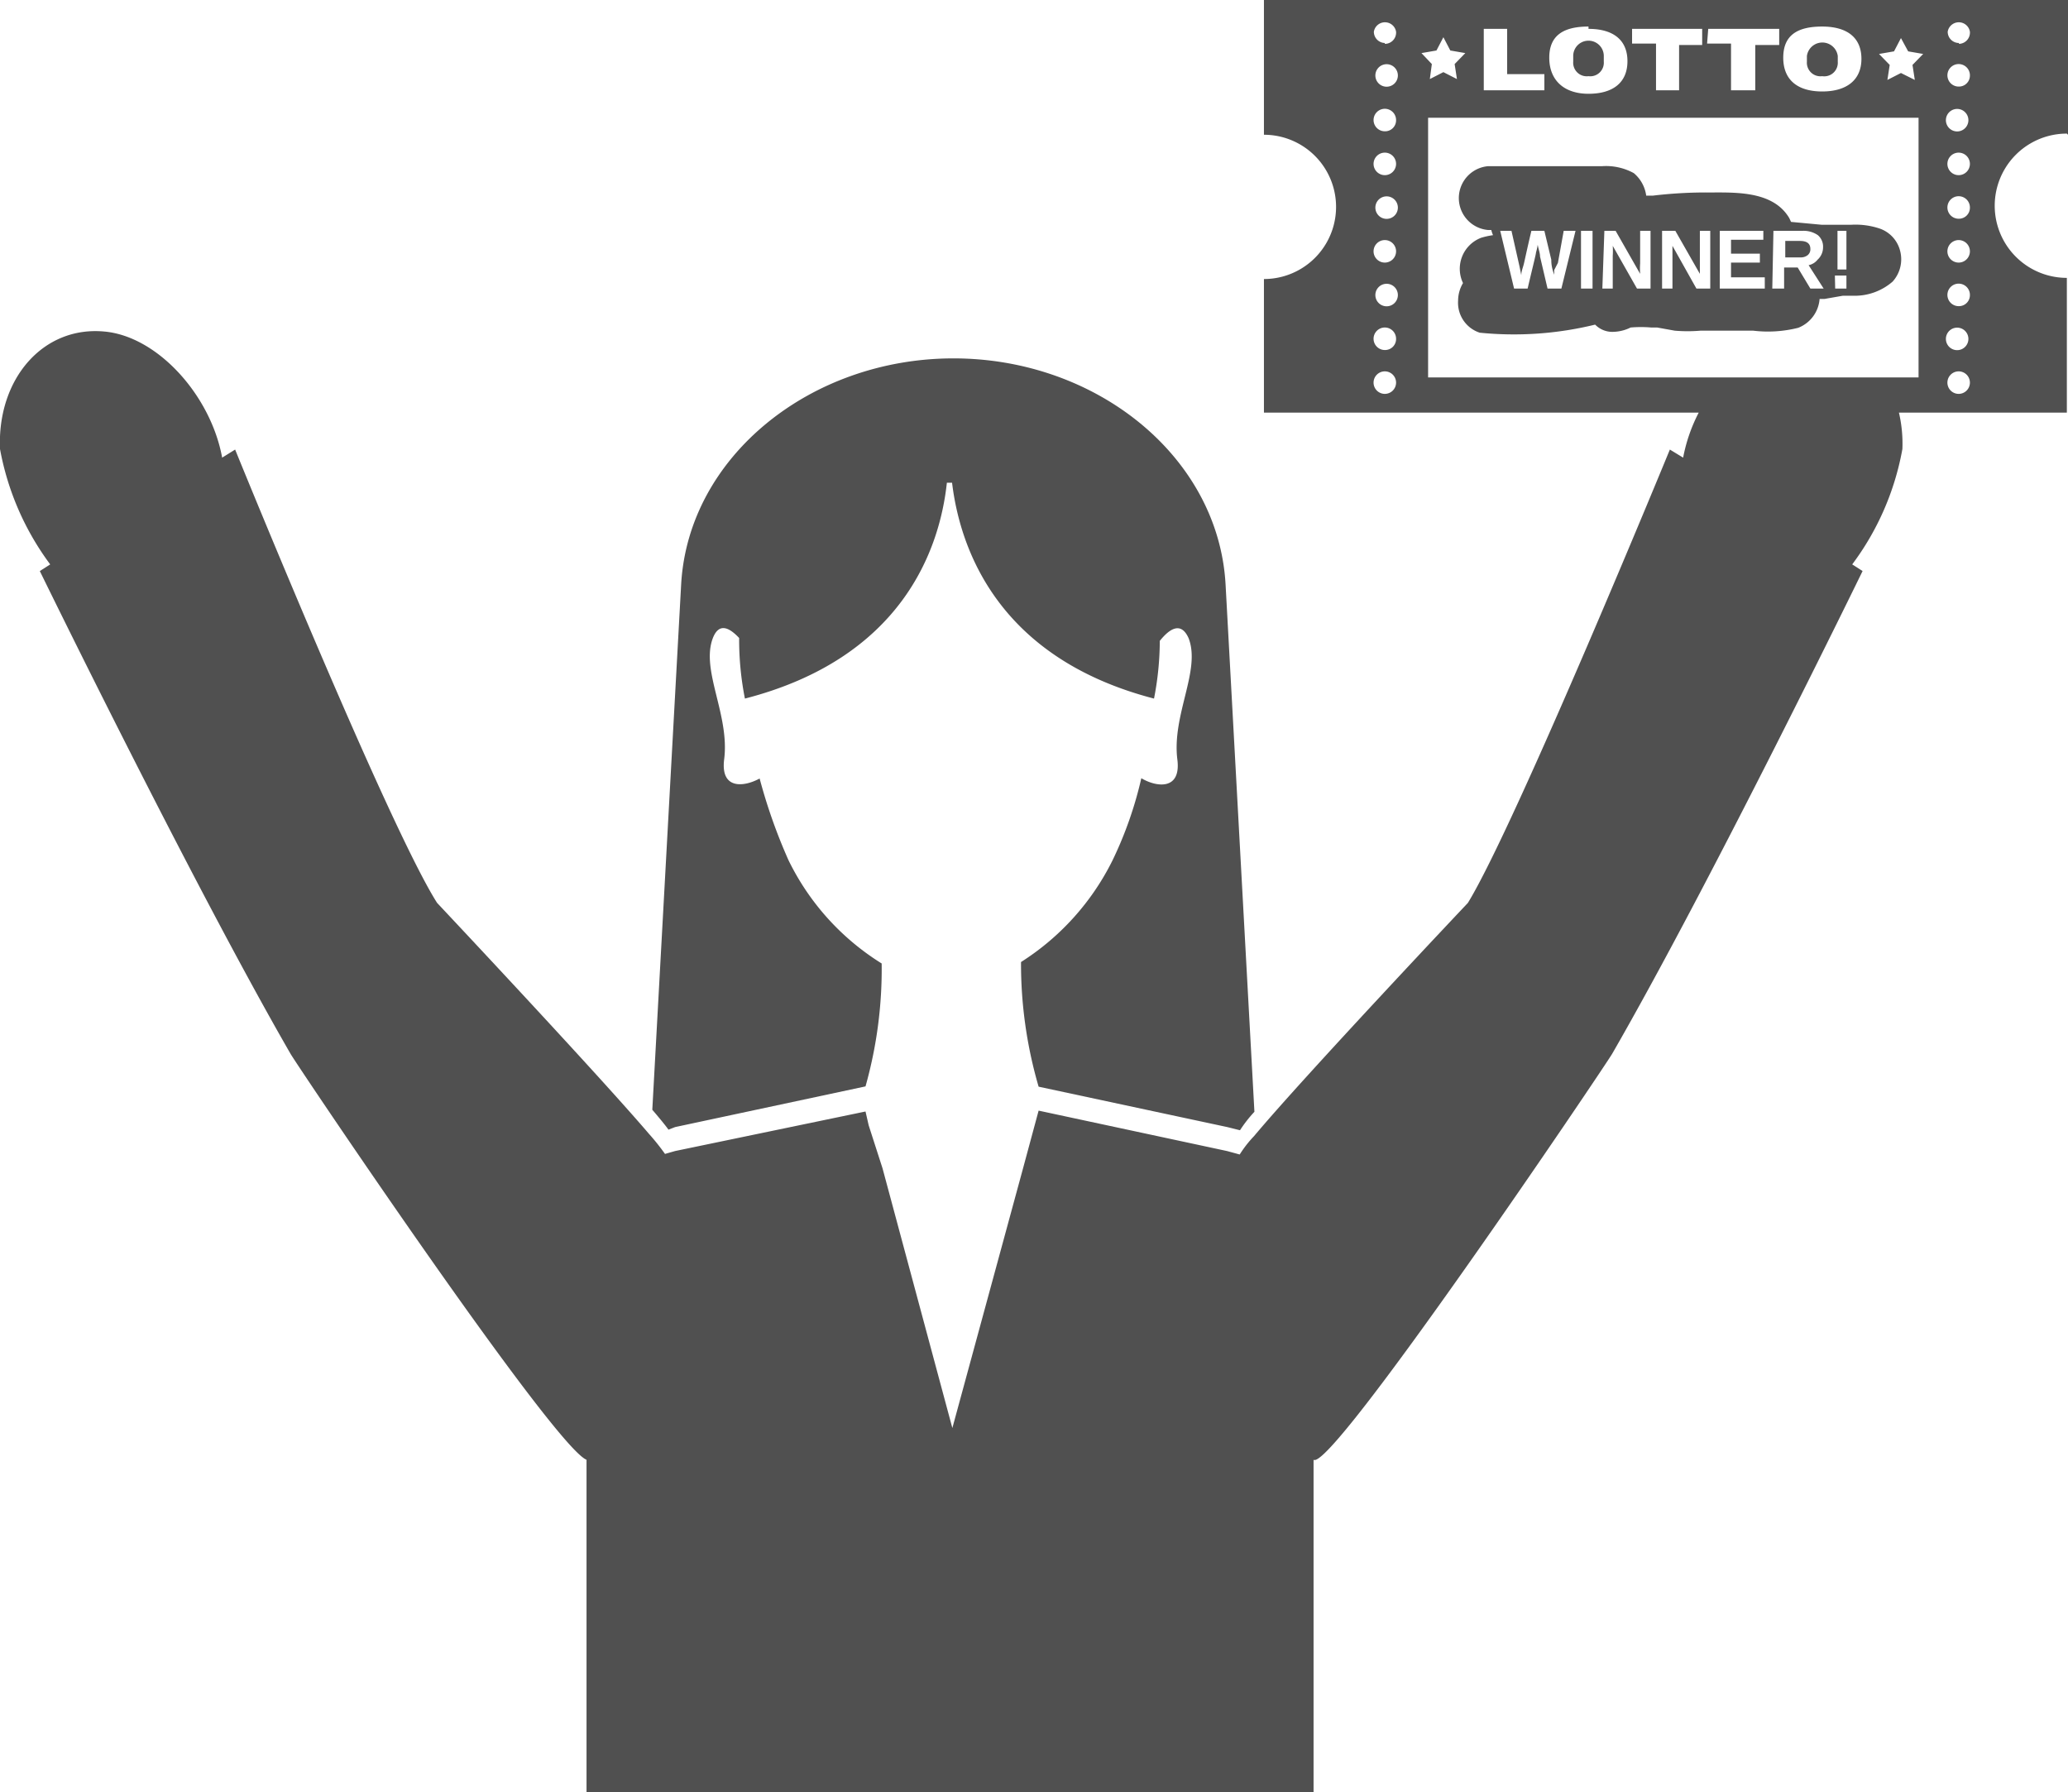 <svg xmlns="http://www.w3.org/2000/svg" viewBox="0 0 71.68 62.11"><defs><style>.cls-1{fill:#505050;}</style></defs><g id="Layer_2" data-name="Layer 2"><g id="Layer_1-2" data-name="Layer 1"><path class="cls-1" d="M23.4,39.06,30,37.65v0a15,15,0,0,0,.56-4.26,8.7,8.7,0,0,1-3.23-3.58,18.93,18.93,0,0,1-1-2.83c-.53.29-1.36.4-1.23-.66.2-1.55-.82-3.09-.39-4.21.22-.56.59-.34.91,0a10.46,10.46,0,0,0,.2,2.1c5.43-1.4,6.75-5.15,7-7.48H33c.28,2.32,1.61,6.08,7,7.48a10.51,10.51,0,0,0,.2-2c.32-.4.73-.7,1-.09.43,1.12-.59,2.66-.39,4.21.13,1.07-.73.95-1.25.64a13.35,13.35,0,0,1-1,2.85,8.8,8.8,0,0,1-3.17,3.52A15.21,15.21,0,0,0,36,37.66l6.54,1.4.44.11a4.58,4.58,0,0,1,.5-.64l-1-18.28c-.25-4.42-4.47-7.83-9.43-7.83s-9.19,3.41-9.44,7.83h0l-1,18.21c.3.35.5.6.56.69Z"/><path class="cls-1" d="M71.68,4.67V0H43.81V4.67a2.48,2.48,0,0,1,0,5V14.3H58.88a5.67,5.67,0,0,0-.54,1.56l-.46-.28s-5.34,13-7,15.71c0,0-5.67,6-7.41,8.08a4,4,0,0,0-.5.64l-.44-.12L36,38.49h0l-.54,2-2.45,9-2.42-9L30.11,39,30,38.52v0L23.4,39.89l-.35.1a7.87,7.87,0,0,0-.56-.7c-1.8-2.11-7.34-8-7.34-8-1.7-2.67-7-15.71-7-15.71l-.45.28c-.39-2.14-2.22-4.2-4.08-4.37C1.5,11.29-.1,13.12,0,15.56a9.59,9.59,0,0,0,1.74,4h0l-.36.23s5.26,10.78,8.69,16.73c.24.42,9.11,13.6,10.26,14.07h0c0,1.38,0,11.57,0,11.57h25.2s0-10.19,0-11.57c.62.43,10.1-13.64,10.35-14.07,3.43-5.95,8.68-16.73,8.68-16.73l-.36-.23h0a9.46,9.46,0,0,0,1.74-4,4.73,4.73,0,0,0-.12-1.26h5.82V9.63a2.48,2.48,0,0,1,0-5ZM63.16.92c.86,0,1.36.38,1.36,1.12S64,3.17,63.16,3.17,61.81,2.78,61.81,2,62.3.92,63.16.92ZM59.21,1h2.46v.56h-.83V3.13H60V1.51h-.83ZM56.57,1H59v.56H58.2V3.13h-.8V1.51h-.83Zm-1.51,0c.85,0,1.35.38,1.35,1.12s-.5,1.13-1.35,1.13S53.7,2.78,53.7,2,54.2.92,55.06.92ZM51.43,1h.81V2.57h1.29v.56h-2.1ZM48,13.65a.39.39,0,1,1,.39-.39A.39.39,0,0,1,48,13.65Zm0-1.52a.39.39,0,1,1,.39-.39A.38.38,0,0,1,48,12.13Zm0-1.52a.39.39,0,0,1,0-.77.39.39,0,1,1,0,.77ZM48,9.1a.39.39,0,1,1,.39-.39A.39.39,0,0,1,48,9.1Zm0-1.52a.39.39,0,0,1,0-.77.39.39,0,1,1,0,.77Zm0-1.51a.39.39,0,1,1,.39-.39A.39.39,0,0,1,48,6.07Zm0-1.52a.39.39,0,1,1,.39-.39A.38.38,0,0,1,48,4.55ZM48,3a.39.39,0,0,1,0-.77A.39.39,0,1,1,48,3Zm0-1.51a.39.39,0,0,1-.38-.39.39.39,0,0,1,.77,0A.39.39,0,0,1,48,1.52Zm1.79.26.24-.46.24.46.52.09-.37.38.08.52-.47-.24-.47.24.07-.52-.36-.38ZM66.5,13.08h-17v-9h17ZM66.29,2.25l.08.52-.48-.24-.47.24.08-.52-.37-.38.52-.09.24-.46.25.46.52.09Zm1.61,11.4a.39.39,0,1,1,.38-.39A.39.39,0,0,1,67.9,13.65Zm0-1.52a.39.39,0,1,1,0-.77.39.39,0,0,1,0,.77Zm0-1.52a.39.39,0,1,1,.38-.38A.38.38,0,0,1,67.9,10.61Zm0-1.51a.39.39,0,1,1,.38-.39A.39.39,0,0,1,67.9,9.1Zm0-1.52a.39.39,0,1,1,.38-.38A.38.38,0,0,1,67.9,7.58Zm0-1.51a.39.39,0,1,1,.38-.39A.39.39,0,0,1,67.9,6.07Zm0-1.52a.39.39,0,1,1,0-.77.39.39,0,0,1,0,.77ZM67.9,3a.39.39,0,1,1,.38-.38A.38.38,0,0,1,67.9,3Zm0-1.51a.39.39,0,0,1-.39-.39.39.39,0,0,1,.77,0A.39.39,0,0,1,67.9,1.52Z"/><path class="cls-1" d="M63.16,2.64a.47.47,0,0,0,.54-.5v-.2a.54.54,0,0,0-1.07,0v.2A.47.47,0,0,0,63.16,2.64Z"/><path class="cls-1" d="M55.06,2.64a.47.47,0,0,0,.53-.5v-.2a.53.53,0,0,0-1.06,0v.2A.47.47,0,0,0,55.06,2.64Z"/><path class="cls-1" d="M62.66,8.84a.26.26,0,0,0,.09-.21c0-.19-.12-.28-.36-.28h-.51v.57h.52A.38.38,0,0,0,62.66,8.84Z"/><path class="cls-1" d="M51.29,11.53a11.86,11.86,0,0,0,4-.28.83.83,0,0,0,.64.25,1.43,1.43,0,0,0,.59-.15h0a4.19,4.19,0,0,1,.71,0c-.06,0,.17,0,.21,0l.61.11a5.3,5.3,0,0,0,.89,0h1.83a4.29,4.29,0,0,0,1.56-.1,1.17,1.17,0,0,0,.74-1l.17,0,.63-.11.19,0,.22,0a2,2,0,0,0,1.32-.49,1.15,1.15,0,0,0,.26-1.07,1.1,1.1,0,0,0-.71-.77,2.64,2.64,0,0,0-1-.13c-.33,0-.64,0-1,0l-1.07-.1-.06-.13c-.59-1-2-.88-2.92-.89a15.57,15.57,0,0,0-1.81.11l-.23,0A1.23,1.23,0,0,0,56.63,6a2,2,0,0,0-1.11-.24c-.42,0-.85,0-1.27,0-.89,0-1.78,0-2.68,0a1.11,1.11,0,0,0,0,2.21h.12a1.27,1.27,0,0,0,.06.18,2.71,2.71,0,0,0-.41.09,1.15,1.15,0,0,0-.63,1.57,1.19,1.19,0,0,0-.17.61A1.09,1.09,0,0,0,51.29,11.53ZM64,8l0,1.34h-.31l0-1.34Zm-.4,1.55H64V10h-.39ZM61.47,8h1a.87.87,0,0,1,.54.15.52.52,0,0,1,.18.42A.58.58,0,0,1,63,9a.53.53,0,0,1-.31.19l.52.81h-.46l-.44-.73h-.47V10h-.41ZM59.61,8h1.51v.31H60v.48h1v.31H60v.51h1.17V10H59.61Zm-2,0h.46l.85,1.49c0-.14,0-.26,0-.37V8h.36V10h-.48l-.83-1.48c0,.14,0,.26,0,.35V10h-.36Zm-2,0H56l.85,1.49a2.62,2.62,0,0,1,0-.37V8h.36V10h-.47l-.84-1.48a2.6,2.6,0,0,1,0,.35V10h-.36ZM54.8,8h.4V10h-.4ZM52.39,8l.28,1.24.06.3c0-.13.05-.25.08-.36s.11-.51.27-1.18h.45l.24,1c0,.08,0,.25.1.52l0-.16L54,9.11,54.2,8h.41L54.12,10h-.48l-.26-1.11c0-.13-.06-.27-.08-.41a1.91,1.91,0,0,1-.06.27c0,.06-.11.48-.29,1.25h-.47L52,8Z"/></g></g></svg>